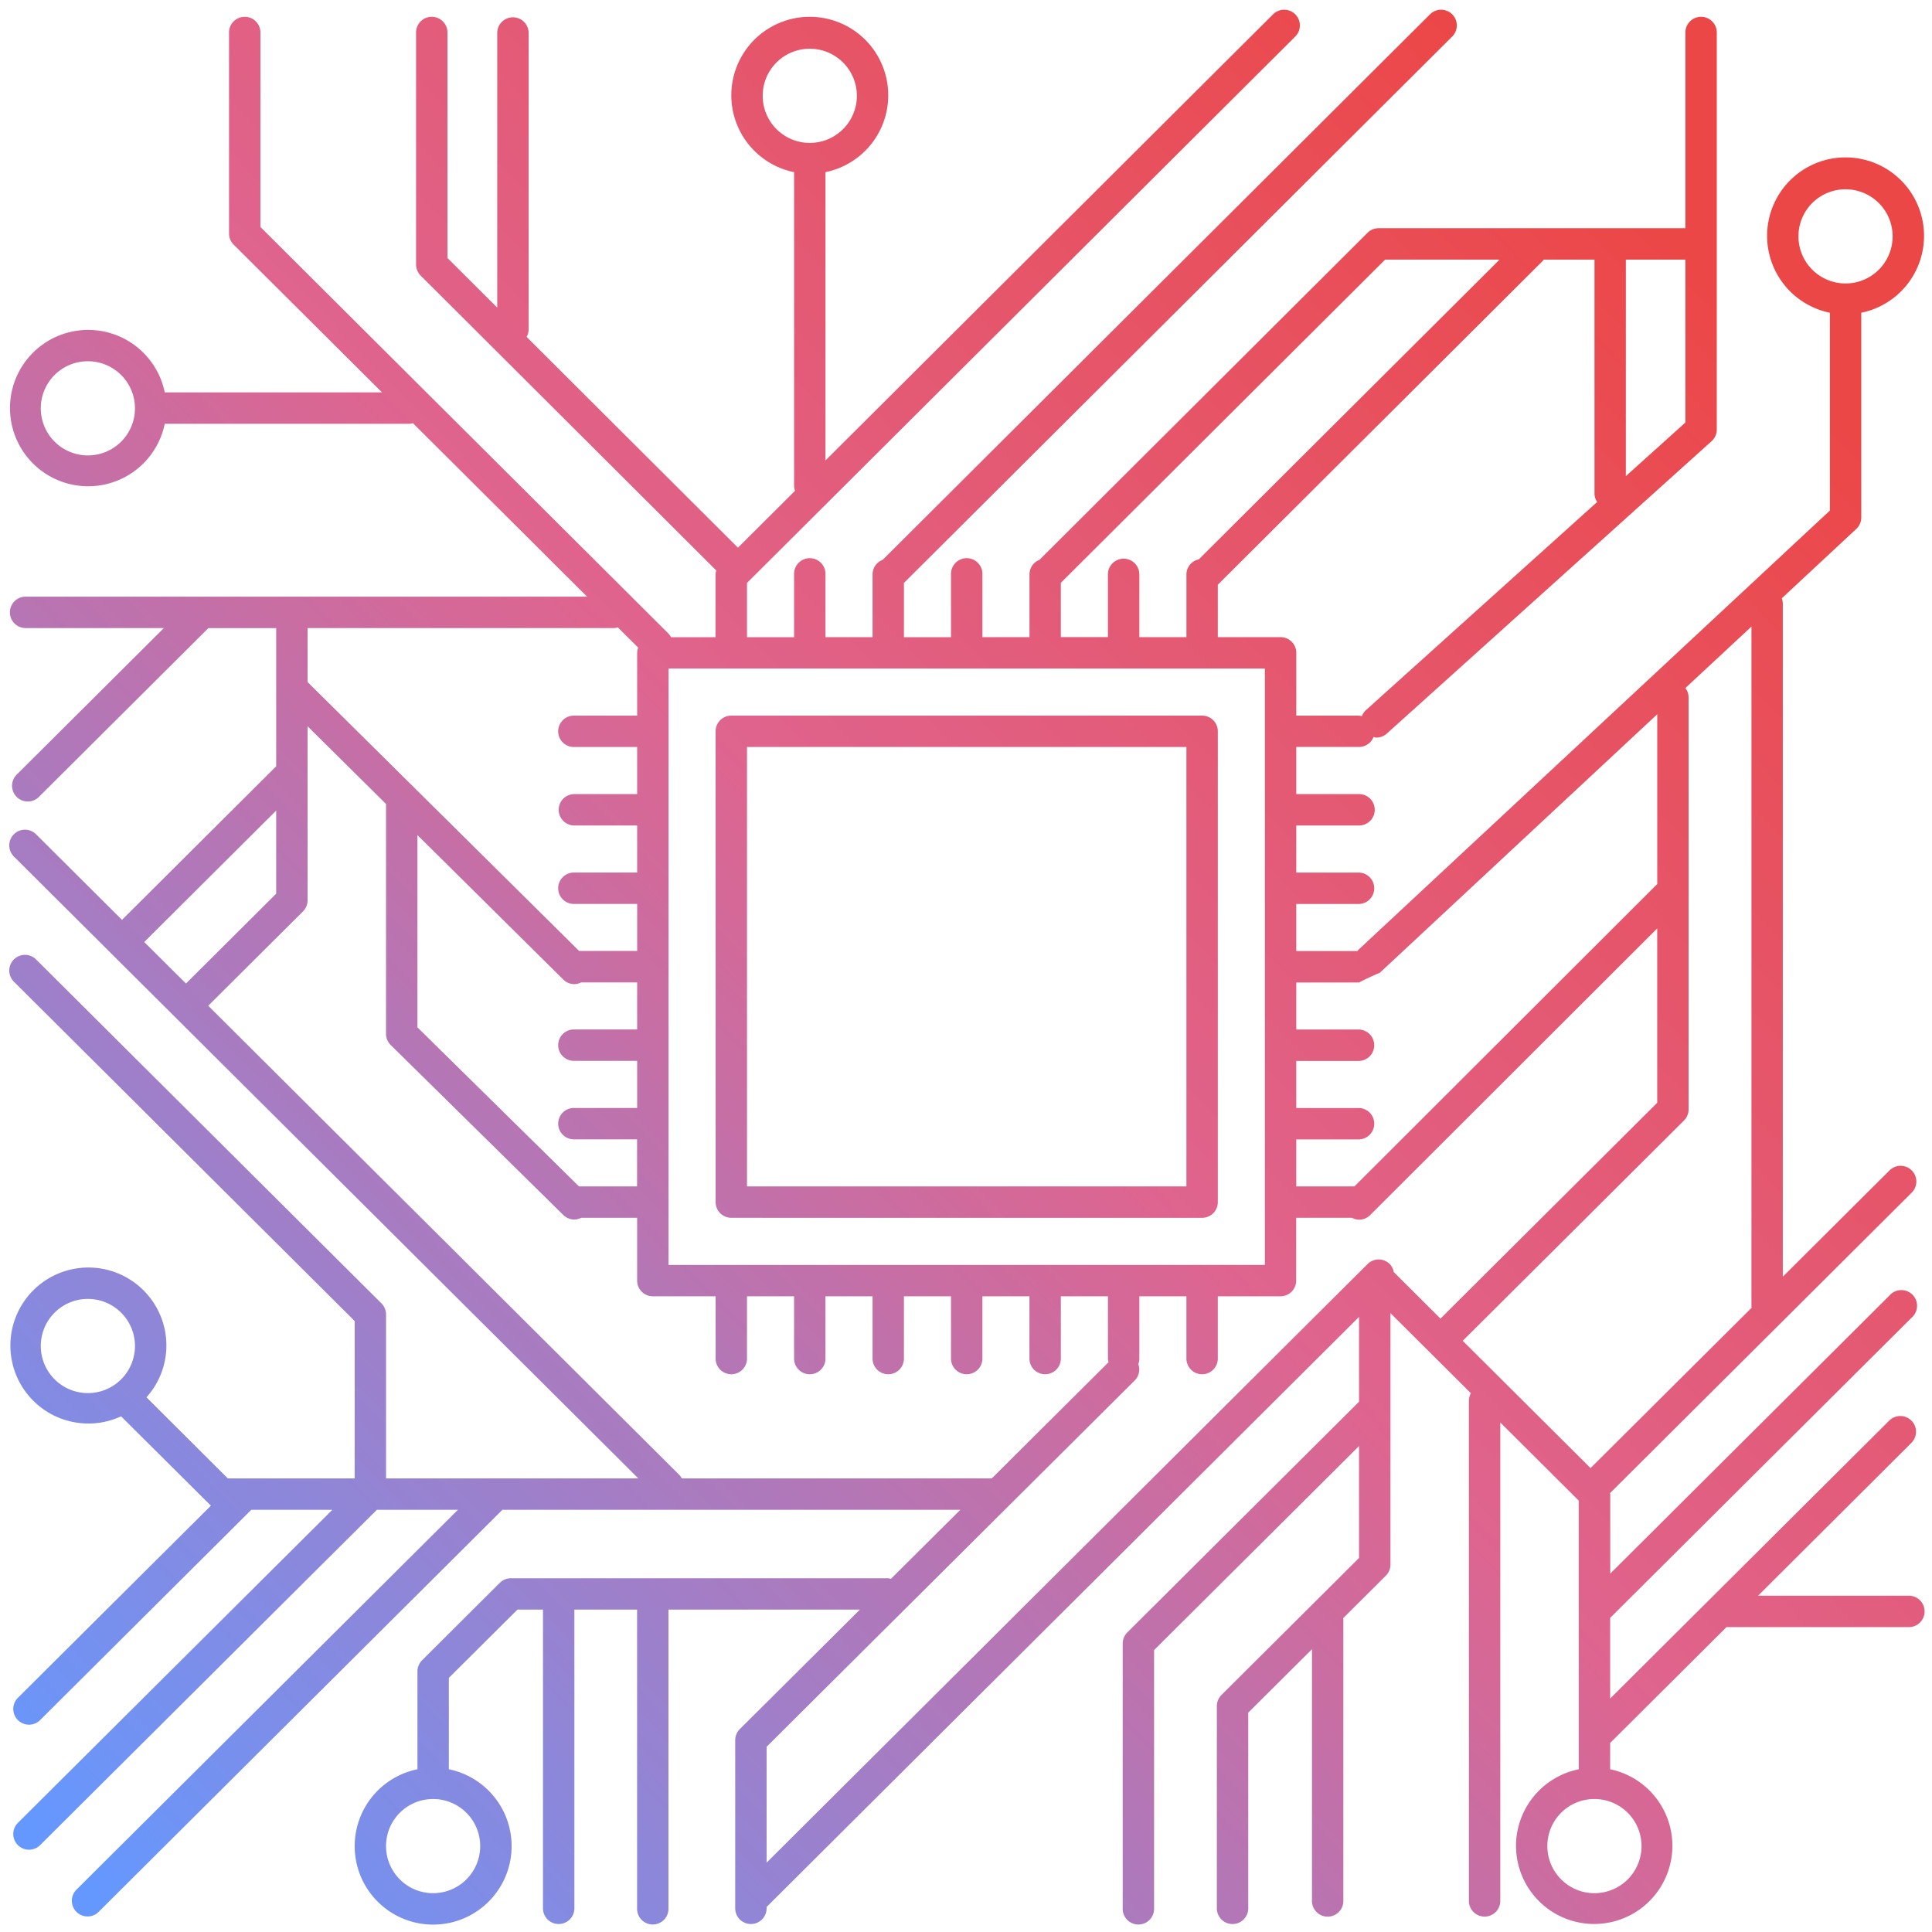 <svg xmlns="http://www.w3.org/2000/svg" xmlns:xlink="http://www.w3.org/1999/xlink" width="121.09" height="121.09" viewBox="0 0 121.09 121.09">
  <defs>
    <linearGradient id="linear-gradient" x1="0.842" y1="0.108" x2="0" y2="0.925" gradientUnits="objectBoundingBox">
      <stop offset="0" stop-color="#ec4747"/>
      <stop offset="0.448" stop-color="#df648e"/>
      <stop offset="1" stop-color="#6498ff"/>
    </linearGradient>
  </defs>
  <path id="Union_21" data-name="Union 21" d="M94.426,115.1a4.915,4.915,0,0,1,3.935-4.8v-9.89h0V93.464l-4.918-4.9v29.955a.984.984,0,1,1-1.967,0V87.186a.972.972,0,0,1,.125-.455L89,84.142h0v0L86.558,81.71v5.966h0v9.792a.982.982,0,0,1-.289.7l-2.674,2.663c0,.021.012.039.012.062v17.63a.984.984,0,1,1-1.967,0V102.776l-3.993,3.976v12.265a.984.984,0,0,1-1.968,0V106.343a.986.986,0,0,1,.289-.7l8.622-8.585V90.042l-12.846,12.79v16.184a.984.984,0,1,1-1.967,0V102.424a.992.992,0,0,1,.289-.7L84.591,87.264V81.947L47.459,118.931v.085a.984.984,0,0,1-1.968,0v-.5h0V108.482a.987.987,0,0,1,.29-.7l7.527-7.49h-12v18.722a.984.984,0,1,1-1.967,0V100.294H35.411v18.722a.984.984,0,0,1-1.968,0V100.294h-1.6l-4.3,4.279V110.3a4.918,4.918,0,1,1-1.968,0v-6.13a.983.983,0,0,1,.289-.7l4.874-4.855a.989.989,0,0,1,.694-.286H55.083a.91.91,0,0,1,.169.035L59.6,94.039H30.9L5.613,119.218a.984.984,0,1,1-1.389-1.393L28.11,94.039h-5.08L1.924,115.057a.984.984,0,0,1-1.389-1.4L20.241,94.039h-5.08L1.924,107.22a.984.984,0,0,1-1.389-1.4l12.1-12.046c-.012-.011-.028-.014-.04-.027L7,88.181a4.889,4.889,0,1,1,2.84-4.425,4.851,4.851,0,0,1-1.249,3.231l5.1,5.084H21.64V82.206L.289,60.945a.984.984,0,1,1,1.389-1.394L23.318,81.1a.982.982,0,0,1,.289.7V92.071H39.419L6.377,59.165c-.006-.005-.014-.008-.019-.013s-.008-.014-.013-.02L.289,53.1a.984.984,0,1,1,1.389-1.394l5.38,5.357,9.663-9.625v-8.66h-4.25L1.847,49.36a.984.984,0,0,1-1.389-1.4l9.224-9.186H.984a.984.984,0,0,1,0-1.967H36.209L25.292,25.932a.911.911,0,0,1-.189.039H9.737a4.9,4.9,0,1,1,0-1.968H23.355l-9.3-9.262a.982.982,0,0,1-.289-.7V1.479a.984.984,0,1,1,1.967,0V13.636l25.6,25.51a.915.915,0,0,1,.132.2h2.793V35.41a.967.967,0,0,1,.049-.243L25.777,16.683a.984.984,0,0,1-.289-.7V1.479a.984.984,0,1,1,1.967,0v14.1l3.12,3.112V1.479a.984.984,0,0,1,1.968,0v18.59a.949.949,0,0,1-.127.456L45.662,33.737l3.578-3.566a.943.943,0,0,1-.059-.291V10.2a4.918,4.918,0,1,1,1.967,0V28.269L79.223.287A.984.984,0,0,1,80.612,1.68L46.23,35.946v3.4h2.951V35.41a.984.984,0,1,1,1.967,0v3.934H54.1V35.41a.976.976,0,0,1,.636-.913L89.059.287A.984.984,0,0,1,90.448,1.68L56.066,35.946v3.4h2.951V35.41a.984.984,0,1,1,1.967,0v3.934h2.951V35.41a.978.978,0,0,1,.625-.911L85.124,14a.978.978,0,0,1,.695-.287h19.226V1.479a.984.984,0,1,1,1.967,0V26.331a.98.98,0,0,1-.326.731L86.33,45.388a.985.985,0,0,1-.659.252A.927.927,0,0,1,85.5,45.6a.98.98,0,0,1-.912.625H80.656V49.18h3.934a.984.984,0,0,1,0,1.968H80.656V54.1h3.934a.984.984,0,0,1,0,1.967H80.656v2.951h3.838c.023-.024.033-.057.058-.081L114.1,31.411v-12.4a4.918,4.918,0,1,1,1.968,0v12.83a.982.982,0,0,1-.313.719l-4.668,4.348a.967.967,0,0,1,.063.312V79.428l6.683-6.654a.984.984,0,1,1,1.389,1.394l-18.9,18.825a.45.45,0,0,1,.013.062v4.983l17.5-17.428A.984.984,0,1,1,119.22,82l-18.891,18.812v5.057l17.5-17.429a.984.984,0,0,1,1.389,1.394L109.6,99.423h9.421a.984.984,0,1,1,0,1.967h-11.4l-7.292,7.262V110.3a4.9,4.9,0,1,1-5.9,4.8Zm1.967,0a2.951,2.951,0,1,0,2.951-2.935A2.945,2.945,0,0,0,96.393,115.1Zm-72.787,0a2.951,2.951,0,1,0,2.951-2.935A2.945,2.945,0,0,0,23.607,115.1ZM70.821,84.59a.962.962,0,0,1-.065.316.979.979,0,0,1-.226,1.027L47.459,108.891v7.262L85.124,78.637a.984.984,0,0,1,1.392,0,.959.959,0,0,1,.249.5l2.93,2.918,13.583-13.526V57.6L85.286,75.567a.983.983,0,0,1-.7.288.973.973,0,0,1-.436-.118h-3.5v3.935a.983.983,0,0,1-.984.984H75.738V84.59a.984.984,0,0,1-1.967,0V80.656H70.821ZM18.689,55.834a.983.983,0,0,1-.289.7l-5.938,5.913L42.007,91.87a.913.913,0,0,1,.134.2H61.572l7.32-7.284a.929.929,0,0,1-.04-.2V80.656H65.9V84.59a.984.984,0,0,1-1.967,0V80.656H60.984V84.59a.984.984,0,0,1-1.967,0V80.656H56.066V84.59a.984.984,0,0,1-1.967,0V80.656H51.148V84.59a.984.984,0,0,1-1.967,0V80.656H46.23V84.59a.984.984,0,0,1-1.967,0V80.656H40.328a.983.983,0,0,1-.984-.984V75.737H35.834a.96.96,0,0,1-.423.109.98.98,0,0,1-.69-.282L23.9,64.909a.984.984,0,0,1-.294-.7V49.8l-4.918-4.872Zm86.355-13.3a.964.964,0,0,1,.2.569V68.94a.982.982,0,0,1-.289.7L91.09,83.446,99.1,91.424,109.2,81.373a.691.691,0,0,1-.015-.072V38.681ZM1.968,83.756a2.951,2.951,0,1,0,2.951-2.935A2.946,2.946,0,0,0,1.968,83.756Zm39.344-5.067H78.689V41.311H41.312ZM80.656,73.77H84.3l18.98-18.952V44.178l-17.386,16.2a17.148,17.148,0,0,0-1.3.609H80.656v2.951h3.934a.984.984,0,0,1,0,1.967H80.656v2.951h3.934a.984.984,0,0,1,0,1.967H80.656ZM25.574,63.8,35.7,73.77h3.64V70.82H35.411a.984.984,0,1,1,0-1.967h3.934V65.9H35.411a.984.984,0,1,1,0-1.967h3.934V60.984H35.834a.971.971,0,0,1-.423.108.985.985,0,0,1-.693-.285l-9.144-9.059ZM8.451,58.453l2.616,2.6,5.654-5.63V50.214ZM18.689,42.158l6.6,6.534,0,0,10.419,10.32h3.638V56.065H35.411a.984.984,0,1,1,0-1.967h3.934V51.148H35.411a.984.984,0,1,1,0-1.968h3.934V46.229H35.411a.984.984,0,1,1,0-1.967h3.934V40.328A.97.97,0,0,1,39.41,40l-1.276-1.271a.935.935,0,0,1-.235.047H18.689ZM96.1,15.766,75.738,36.059v3.285h3.935a.984.984,0,0,1,.984.984v3.935h3.934a.977.977,0,0,1,.175.035.964.964,0,0,1,.248-.372l14.5-13.052a.951.951,0,0,1-.166-.514V15.68H96.162A.844.844,0,0,1,96.1,15.766ZM70.821,35.41v3.934h2.951V35.41a.969.969,0,0,1,.776-.942L93.4,15.68H86.226L65.9,35.939v3.4h2.951V35.41a.984.984,0,0,1,1.968,0Zm30.491-6.157,3.733-3.36V15.68h-3.733ZM1.968,24.987a2.951,2.951,0,1,0,2.951-2.935A2.946,2.946,0,0,0,1.968,24.987ZM112.131,14.209a2.951,2.951,0,1,0,2.951-2.935A2.946,2.946,0,0,0,112.131,14.209ZM47.214,5.4a2.951,2.951,0,1,0,2.951-2.935A2.946,2.946,0,0,0,47.214,5.4ZM45.247,75.737a.982.982,0,0,1-.984-.984V45.246a.982.982,0,0,1,.984-.984H74.755a.982.982,0,0,1,.984.984V74.754a.982.982,0,0,1-.984.984Zm.984-1.967H73.771V46.229H46.23Z" transform="translate(0.589 0.59)" stroke="rgba(0,0,0,0)" stroke-miterlimit="10" stroke-width="1" fill="url(#linear-gradient)"/>
</svg>
